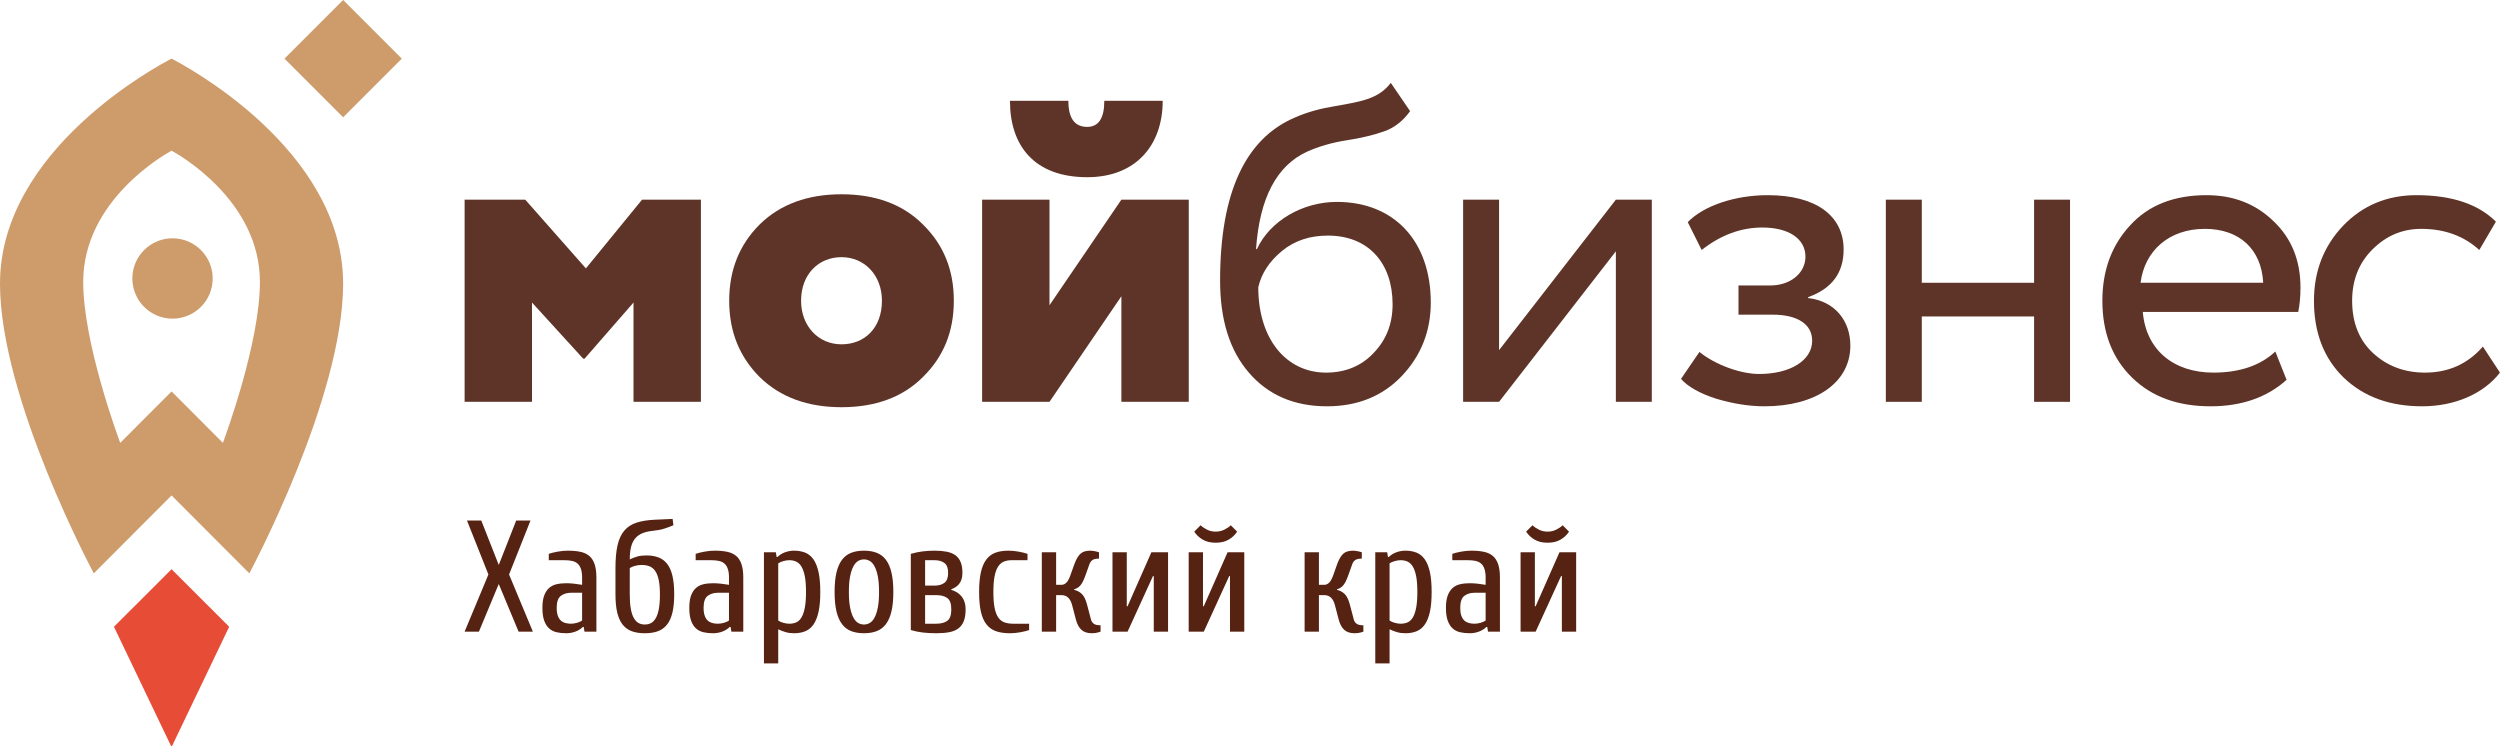 <?xml version="1.0" encoding="UTF-8"?> <svg xmlns="http://www.w3.org/2000/svg" width="134" height="40" viewBox="0 0 134 40" fill="none"><path d="M6.108 33.594L9.175 40H9.215L12.284 33.594L9.196 30.51L6.108 33.594Z" fill="#E74C36"></path><path d="M9.196 3.143C8.542 3.478 0 7.991 0 15.205C0 21.374 5.028 30.731 5.028 30.731L9.196 26.555L13.364 30.731C13.364 30.731 18.392 21.374 18.392 15.205C18.392 7.991 9.849 3.478 9.196 3.143ZM11.948 23.738L9.196 20.981L6.444 23.738C6.303 23.356 4.46 18.365 4.46 15.109C4.46 10.717 8.864 8.256 9.196 8.076C9.527 8.256 13.932 10.717 13.932 15.109C13.932 18.365 12.088 23.356 11.948 23.738Z" fill="#CE9B6B"></path><path d="M18.392 6.286L15.249 3.143L18.392 0L21.535 3.143L18.392 6.286Z" fill="#CE9B6B"></path><path d="M11.4 14.926C11.4 16.115 10.436 17.08 9.247 17.08C8.058 17.08 7.094 16.115 7.094 14.926C7.094 13.737 8.058 12.773 9.247 12.773C10.436 12.773 11.4 13.737 11.4 14.926Z" fill="#CE9B6B"></path><path d="M24.903 21.538V10.702H28.153L31.404 14.386L34.414 10.702H37.569V21.538H33.956V16.216L31.332 19.226H31.26L28.515 16.216V21.538H24.903Z" fill="#5F3428"></path><path d="M39.085 16.119C39.085 14.458 39.639 13.11 40.722 12.026C41.83 10.943 43.299 10.413 45.105 10.413C46.911 10.413 48.38 10.943 49.463 12.026C50.571 13.11 51.125 14.458 51.125 16.119C51.125 17.781 50.571 19.13 49.463 20.213C48.38 21.297 46.911 21.826 45.105 21.826C43.299 21.826 41.83 21.297 40.722 20.213C39.639 19.13 39.085 17.781 39.085 16.119ZM45.105 18.455C46.357 18.455 47.272 17.564 47.272 16.119C47.272 14.747 46.333 13.784 45.105 13.784C43.877 13.784 42.938 14.699 42.938 16.119C42.938 17.468 43.853 18.455 45.105 18.455Z" fill="#5F3428"></path><path d="M56.253 21.537H52.641V10.702H56.253V16.36L60.106 10.702H63.718V21.537H60.106V15.879L56.253 21.537ZM57.265 5.404C57.265 6.343 57.602 6.801 58.276 6.801C58.878 6.801 59.191 6.343 59.191 5.404H62.321C62.321 7.788 60.877 9.498 58.276 9.498C55.459 9.498 54.134 7.836 54.134 5.404H57.265Z" fill="#5F3428"></path><path d="M75.582 5.958C75.197 6.488 74.74 6.849 74.186 7.042C73.632 7.234 72.958 7.403 72.163 7.523C71.369 7.644 70.67 7.86 70.068 8.125C68.431 8.872 67.516 10.605 67.323 13.351H67.371C68.07 11.834 69.827 10.822 71.657 10.822C74.74 10.822 76.69 12.941 76.69 16.216C76.69 17.757 76.16 19.081 75.125 20.165C74.09 21.248 72.741 21.778 71.128 21.778C69.37 21.778 67.973 21.176 66.938 19.972C65.902 18.768 65.397 17.131 65.397 15.036C65.397 10.341 66.745 7.427 69.418 6.295C70.068 6.006 70.79 5.814 71.537 5.693C73.054 5.428 73.897 5.284 74.547 4.441L75.582 5.958ZM71.079 19.972C72.115 19.972 72.982 19.611 73.632 18.913C74.306 18.215 74.643 17.348 74.643 16.312C74.643 14.121 73.367 12.628 71.176 12.628C70.213 12.628 69.394 12.893 68.72 13.447C68.046 14.001 67.612 14.651 67.444 15.397C67.444 18.166 68.936 19.972 71.079 19.972Z" fill="#5F3428"></path><path d="M80.35 21.538H78.423V10.702H80.35V18.768L86.61 10.702H88.537V21.538H86.61V13.471L80.35 21.538Z" fill="#5F3428"></path><path d="M91.98 21.369C91.089 21.08 90.463 20.719 90.101 20.309L91.089 18.865C91.956 19.563 93.304 20.045 94.291 20.045C95.953 20.045 97.132 19.322 97.132 18.263C97.132 17.372 96.338 16.866 95.013 16.866H93.183V15.301H94.893C95.977 15.301 96.772 14.627 96.772 13.76C96.772 12.797 95.88 12.195 94.46 12.195C93.304 12.195 92.22 12.604 91.209 13.399L90.463 11.906C91.329 11.015 93.015 10.461 94.749 10.461C97.349 10.461 98.818 11.568 98.818 13.374C98.818 14.627 98.192 15.469 96.916 15.927V15.975C98.361 16.144 99.179 17.203 99.179 18.527C99.179 20.526 97.301 21.778 94.58 21.778C93.737 21.778 92.871 21.634 91.98 21.369Z" fill="#5F3428"></path><path d="M109.027 21.538V16.962H103.008V21.538H101.081V10.702H103.008V15.156H109.027V10.702H110.954V21.538H109.027Z" fill="#5F3428"></path><path d="M122.56 20.358C121.524 21.297 120.152 21.778 118.49 21.778C116.733 21.778 115.336 21.273 114.276 20.237C113.217 19.202 112.687 17.829 112.687 16.12C112.687 14.482 113.193 13.134 114.18 12.074C115.167 10.991 116.54 10.461 118.274 10.461C119.694 10.461 120.898 10.918 121.862 11.857C122.825 12.773 123.306 13.952 123.306 15.421C123.306 15.927 123.258 16.36 123.186 16.721H114.854C115.023 18.744 116.492 19.972 118.635 19.972C120.056 19.972 121.163 19.587 121.958 18.841L122.56 20.358ZM114.734 15.156H121.308C121.211 13.35 120.031 12.267 118.177 12.267C116.251 12.267 114.951 13.447 114.734 15.156Z" fill="#5F3428"></path><path d="M133.997 19.972C133.106 21.128 131.541 21.778 129.831 21.778C128.098 21.778 126.701 21.273 125.618 20.237C124.558 19.202 124.028 17.829 124.028 16.12C124.028 14.53 124.558 13.182 125.593 12.098C126.629 11.015 127.953 10.461 129.518 10.461C131.421 10.461 132.841 10.943 133.78 11.882L132.89 13.399C132.071 12.652 131.035 12.267 129.783 12.267C128.772 12.267 127.905 12.628 127.159 13.374C126.436 14.097 126.075 15.012 126.075 16.12C126.075 17.275 126.436 18.215 127.183 18.913C127.929 19.611 128.868 19.972 129.976 19.972C131.228 19.972 132.264 19.515 133.082 18.576L133.997 19.972Z" fill="#5F3428"></path><path d="M27.669 27.899H28.435L27.286 30.793L28.562 33.857H27.797L26.733 31.303L25.669 33.857H24.903L26.179 30.793L25.03 27.899H25.796L26.733 30.282L27.669 27.899ZM31.201 31.772H30.605C30.39 31.772 30.208 31.827 30.061 31.938C29.913 32.048 29.839 32.262 29.839 32.58C29.839 32.75 29.859 32.891 29.899 33.001C29.939 33.112 29.992 33.199 30.061 33.261C30.129 33.323 30.209 33.367 30.303 33.393C30.397 33.419 30.497 33.431 30.605 33.431C30.713 33.431 30.824 33.414 30.937 33.38C31.051 33.346 31.139 33.306 31.201 33.261V31.772ZM30.35 33.942C30.157 33.942 29.983 33.923 29.826 33.886C29.671 33.85 29.537 33.78 29.427 33.678C29.316 33.576 29.229 33.437 29.167 33.261C29.104 33.085 29.073 32.858 29.073 32.58C29.073 32.313 29.104 32.095 29.167 31.925C29.229 31.755 29.316 31.62 29.427 31.52C29.537 31.421 29.671 31.353 29.826 31.316C29.983 31.279 30.157 31.261 30.35 31.261C30.48 31.261 30.622 31.269 30.776 31.286C30.929 31.303 31.071 31.323 31.201 31.346V30.963C31.201 30.77 31.18 30.613 31.137 30.491C31.095 30.369 31.034 30.274 30.954 30.205C30.875 30.137 30.777 30.091 30.661 30.065C30.544 30.04 30.412 30.027 30.265 30.027H29.414V29.686C29.544 29.641 29.704 29.601 29.895 29.567C30.085 29.533 30.265 29.516 30.435 29.516C30.69 29.516 30.913 29.536 31.103 29.576C31.293 29.615 31.452 29.688 31.58 29.793C31.707 29.898 31.804 30.045 31.869 30.235C31.934 30.425 31.967 30.668 31.967 30.963V33.857H31.329L31.286 33.602H31.244C31.136 33.709 31.002 33.793 30.844 33.853C30.685 33.912 30.52 33.942 30.35 33.942ZM33.755 29.984C33.885 29.922 34.018 29.871 34.154 29.831C34.291 29.791 34.455 29.771 34.648 29.771C34.892 29.771 35.108 29.807 35.295 29.878C35.482 29.949 35.638 30.065 35.763 30.227C35.888 30.389 35.982 30.603 36.044 30.869C36.106 31.136 36.138 31.465 36.138 31.857C36.138 32.248 36.105 32.577 36.04 32.844C35.974 33.111 35.877 33.325 35.746 33.487C35.616 33.648 35.453 33.765 35.257 33.836C35.061 33.907 34.83 33.942 34.563 33.942C34.296 33.942 34.065 33.907 33.869 33.836C33.673 33.765 33.511 33.648 33.38 33.487C33.249 33.325 33.152 33.111 33.086 32.844C33.021 32.577 32.989 32.248 32.989 31.857V30.452C32.989 29.964 33.025 29.557 33.099 29.231C33.173 28.905 33.293 28.642 33.461 28.444C33.628 28.245 33.848 28.102 34.12 28.014C34.393 27.926 34.725 27.873 35.116 27.856L36.053 27.814L36.095 28.154C35.948 28.217 35.786 28.276 35.61 28.333C35.434 28.39 35.227 28.429 34.989 28.452C34.773 28.475 34.589 28.517 34.435 28.58C34.282 28.642 34.154 28.733 34.052 28.852C33.95 28.971 33.875 29.123 33.827 29.307C33.779 29.492 33.755 29.718 33.755 29.984ZM33.755 31.857C33.755 32.174 33.774 32.438 33.814 32.648C33.854 32.858 33.91 33.024 33.984 33.146C34.058 33.268 34.143 33.353 34.24 33.402C34.336 33.45 34.444 33.474 34.563 33.474C34.682 33.474 34.79 33.45 34.886 33.402C34.983 33.353 35.068 33.268 35.142 33.146C35.216 33.024 35.272 32.858 35.312 32.648C35.352 32.438 35.372 32.174 35.372 31.857C35.372 31.55 35.35 31.295 35.308 31.091C35.265 30.886 35.203 30.725 35.12 30.605C35.038 30.486 34.936 30.403 34.814 30.354C34.692 30.306 34.552 30.282 34.393 30.282C34.262 30.282 34.139 30.299 34.023 30.333C33.906 30.367 33.817 30.407 33.755 30.452V31.857ZM39.074 31.772H38.478C38.263 31.772 38.081 31.827 37.934 31.938C37.786 32.048 37.712 32.262 37.712 32.58C37.712 32.75 37.732 32.891 37.772 33.001C37.812 33.112 37.865 33.199 37.934 33.261C38.002 33.323 38.083 33.367 38.176 33.393C38.27 33.419 38.37 33.431 38.478 33.431C38.586 33.431 38.697 33.414 38.81 33.38C38.924 33.346 39.012 33.306 39.074 33.261V31.772ZM38.223 33.942C38.03 33.942 37.856 33.923 37.7 33.886C37.544 33.85 37.41 33.78 37.3 33.678C37.189 33.576 37.102 33.437 37.04 33.261C36.977 33.085 36.946 32.858 36.946 32.58C36.946 32.313 36.977 32.095 37.04 31.925C37.102 31.755 37.189 31.62 37.3 31.52C37.41 31.421 37.544 31.353 37.7 31.316C37.856 31.279 38.03 31.261 38.223 31.261C38.353 31.261 38.495 31.269 38.648 31.286C38.802 31.303 38.944 31.323 39.074 31.346V30.963C39.074 30.77 39.053 30.613 39.01 30.491C38.968 30.369 38.907 30.274 38.827 30.205C38.748 30.137 38.65 30.091 38.534 30.065C38.417 30.04 38.285 30.027 38.138 30.027H37.287V29.686C37.417 29.641 37.577 29.601 37.768 29.567C37.958 29.533 38.138 29.516 38.308 29.516C38.563 29.516 38.786 29.536 38.976 29.576C39.166 29.615 39.325 29.688 39.453 29.793C39.581 29.898 39.677 30.045 39.742 30.235C39.807 30.425 39.84 30.668 39.84 30.963V33.857H39.202L39.159 33.602H39.117C39.009 33.709 38.875 33.793 38.717 33.853C38.558 33.912 38.393 33.942 38.223 33.942ZM41.67 29.856C41.778 29.749 41.911 29.665 42.07 29.605C42.229 29.546 42.393 29.516 42.564 29.516C42.785 29.516 42.984 29.552 43.16 29.622C43.335 29.693 43.483 29.814 43.602 29.984C43.721 30.154 43.812 30.381 43.874 30.665C43.937 30.949 43.968 31.303 43.968 31.729C43.968 32.155 43.937 32.509 43.874 32.793C43.812 33.077 43.721 33.304 43.602 33.474C43.483 33.644 43.335 33.765 43.16 33.836C42.984 33.907 42.785 33.942 42.564 33.942C42.393 33.942 42.242 33.922 42.108 33.882C41.975 33.843 41.843 33.792 41.713 33.729V35.559H40.947V29.601H41.585L41.627 29.856H41.67ZM41.713 33.261C41.775 33.306 41.863 33.346 41.976 33.38C42.09 33.414 42.201 33.431 42.308 33.431C42.444 33.431 42.568 33.407 42.679 33.359C42.789 33.311 42.883 33.223 42.959 33.095C43.036 32.967 43.096 32.793 43.138 32.572C43.181 32.35 43.202 32.069 43.202 31.729C43.202 31.389 43.181 31.109 43.138 30.891C43.096 30.672 43.036 30.499 42.959 30.371C42.883 30.244 42.789 30.154 42.679 30.103C42.568 30.052 42.444 30.027 42.308 30.027C42.201 30.027 42.09 30.044 41.976 30.078C41.863 30.112 41.775 30.152 41.713 30.197V33.261ZM47.117 31.729C47.117 31.389 47.095 31.106 47.049 30.882C47.004 30.658 46.944 30.479 46.87 30.346C46.797 30.212 46.712 30.119 46.615 30.065C46.519 30.011 46.416 29.984 46.309 29.984C46.201 29.984 46.099 30.011 46.002 30.065C45.906 30.119 45.821 30.212 45.747 30.346C45.673 30.479 45.614 30.658 45.568 30.882C45.523 31.106 45.5 31.389 45.5 31.729C45.5 32.069 45.523 32.352 45.568 32.576C45.614 32.8 45.673 32.979 45.747 33.112C45.821 33.245 45.906 33.339 46.002 33.393C46.099 33.447 46.201 33.474 46.309 33.474C46.416 33.474 46.519 33.447 46.615 33.393C46.712 33.339 46.797 33.245 46.87 33.112C46.944 32.979 47.004 32.8 47.049 32.576C47.095 32.352 47.117 32.069 47.117 31.729ZM47.883 31.729C47.883 32.143 47.849 32.492 47.781 32.776C47.713 33.06 47.612 33.288 47.479 33.461C47.346 33.634 47.181 33.758 46.985 33.831C46.789 33.905 46.564 33.942 46.309 33.942C46.053 33.942 45.828 33.905 45.632 33.831C45.436 33.758 45.272 33.634 45.138 33.461C45.005 33.288 44.904 33.06 44.836 32.776C44.768 32.492 44.734 32.143 44.734 31.729C44.734 31.315 44.768 30.966 44.836 30.682C44.904 30.398 45.005 30.17 45.138 29.997C45.272 29.824 45.436 29.701 45.632 29.627C45.828 29.553 46.053 29.516 46.309 29.516C46.564 29.516 46.789 29.553 46.985 29.627C47.181 29.701 47.346 29.824 47.479 29.997C47.612 30.17 47.713 30.398 47.781 30.682C47.849 30.966 47.883 31.315 47.883 31.729ZM50.181 33.431C50.437 33.431 50.635 33.379 50.777 33.274C50.919 33.169 50.99 32.966 50.99 32.665C50.99 32.364 50.919 32.162 50.777 32.057C50.635 31.952 50.437 31.899 50.181 31.899H49.586V33.431H50.181ZM49.586 30.027V31.389H50.096C50.312 31.389 50.486 31.339 50.62 31.24C50.753 31.14 50.82 30.963 50.82 30.708C50.82 30.452 50.753 30.275 50.62 30.176C50.486 30.076 50.312 30.027 50.096 30.027H49.586ZM48.819 29.686C49.035 29.624 49.248 29.58 49.458 29.554C49.668 29.529 49.881 29.516 50.096 29.516C50.34 29.516 50.556 29.535 50.743 29.571C50.93 29.608 51.086 29.672 51.211 29.763C51.336 29.854 51.43 29.976 51.492 30.129C51.554 30.282 51.586 30.475 51.586 30.708C51.586 30.844 51.569 30.962 51.535 31.061C51.501 31.16 51.455 31.244 51.398 31.312C51.342 31.38 51.278 31.435 51.207 31.478C51.136 31.52 51.064 31.556 50.99 31.584V31.618C51.086 31.647 51.18 31.686 51.271 31.738C51.362 31.788 51.444 31.857 51.518 31.942C51.591 32.027 51.65 32.129 51.692 32.248C51.735 32.367 51.756 32.506 51.756 32.665C51.756 32.921 51.723 33.131 51.658 33.295C51.593 33.46 51.495 33.59 51.364 33.687C51.234 33.783 51.071 33.85 50.875 33.886C50.679 33.923 50.448 33.942 50.181 33.942C49.926 33.942 49.689 33.929 49.471 33.904C49.252 33.878 49.035 33.834 48.819 33.772V29.686ZM54.224 30.027C54.065 30.027 53.925 30.052 53.803 30.103C53.681 30.154 53.579 30.244 53.496 30.371C53.414 30.499 53.352 30.672 53.309 30.891C53.267 31.109 53.245 31.389 53.245 31.729C53.245 32.069 53.267 32.35 53.309 32.572C53.352 32.793 53.417 32.967 53.505 33.095C53.593 33.223 53.704 33.311 53.837 33.359C53.97 33.407 54.128 33.431 54.309 33.431H55.161V33.772C55.03 33.817 54.87 33.857 54.68 33.891C54.489 33.925 54.309 33.942 54.139 33.942C53.85 33.942 53.602 33.907 53.394 33.836C53.187 33.765 53.016 33.644 52.88 33.474C52.743 33.304 52.643 33.077 52.577 32.793C52.512 32.509 52.48 32.155 52.48 31.729C52.48 31.303 52.512 30.949 52.577 30.665C52.643 30.381 52.74 30.154 52.871 29.984C53.002 29.814 53.165 29.693 53.36 29.622C53.556 29.552 53.787 29.516 54.054 29.516C54.224 29.516 54.404 29.533 54.594 29.567C54.785 29.601 54.945 29.641 55.075 29.686V30.027H54.224ZM57.578 31.618C57.731 31.652 57.866 31.723 57.982 31.831C58.098 31.939 58.193 32.132 58.267 32.41L58.48 33.218C58.503 33.304 58.551 33.374 58.625 33.431C58.698 33.488 58.82 33.516 58.991 33.516V33.857C58.951 33.874 58.906 33.888 58.854 33.899C58.758 33.928 58.647 33.942 58.523 33.942C58.284 33.942 58.098 33.881 57.965 33.759C57.832 33.637 57.734 33.457 57.671 33.218L57.459 32.41C57.362 32.069 57.175 31.899 56.897 31.899H56.608V33.857H55.841V29.601H56.608V31.346H56.897C56.988 31.346 57.073 31.309 57.152 31.235C57.232 31.162 57.305 31.028 57.373 30.835L57.586 30.239C57.677 29.99 57.782 29.807 57.901 29.691C58.02 29.574 58.199 29.516 58.437 29.516C58.488 29.516 58.542 29.52 58.599 29.529C58.656 29.537 58.707 29.547 58.752 29.559C58.809 29.576 58.86 29.59 58.906 29.601V29.942C58.735 29.942 58.615 29.97 58.544 30.027C58.473 30.084 58.423 30.154 58.395 30.239L58.182 30.835C58.091 31.091 58 31.271 57.91 31.376C57.819 31.481 57.708 31.55 57.578 31.584V31.618ZM61.842 30.878H61.799L60.438 33.857H59.629V29.601H60.395V32.495H60.438L61.714 29.601H62.608V33.857H61.842V30.878ZM65.927 30.878H65.885L64.523 33.857H63.714V29.601H64.48V32.495H64.523L65.799 29.601H66.693V33.857H65.927V30.878ZM65.161 28.495C65.332 28.495 65.487 28.459 65.629 28.388C65.771 28.317 65.885 28.239 65.97 28.154L66.31 28.495C66.203 28.665 66.053 28.807 65.864 28.92C65.673 29.034 65.439 29.09 65.161 29.09C64.883 29.09 64.649 29.034 64.459 28.92C64.269 28.807 64.12 28.665 64.012 28.495L64.353 28.154C64.438 28.239 64.551 28.317 64.693 28.388C64.835 28.459 64.991 28.495 65.161 28.495ZM71.664 31.618C71.817 31.652 71.952 31.723 72.068 31.831C72.184 31.939 72.279 32.132 72.353 32.41L72.566 33.218C72.589 33.304 72.637 33.374 72.711 33.431C72.784 33.488 72.906 33.516 73.077 33.516V33.857C73.037 33.874 72.992 33.888 72.941 33.899C72.844 33.928 72.733 33.942 72.609 33.942C72.37 33.942 72.184 33.881 72.051 33.759C71.918 33.637 71.82 33.457 71.757 33.218L71.545 32.41C71.448 32.069 71.261 31.899 70.983 31.899H70.694V33.857H69.927V29.601H70.694V31.346H70.983C71.074 31.346 71.159 31.309 71.238 31.235C71.318 31.162 71.391 31.028 71.46 30.835L71.672 30.239C71.763 29.99 71.868 29.807 71.987 29.691C72.106 29.574 72.285 29.516 72.523 29.516C72.574 29.516 72.628 29.52 72.685 29.529C72.742 29.537 72.793 29.547 72.838 29.559C72.895 29.576 72.946 29.59 72.992 29.601V29.942C72.821 29.942 72.701 29.97 72.63 30.027C72.559 30.084 72.509 30.154 72.481 30.239L72.268 30.835C72.177 31.091 72.087 31.271 71.996 31.376C71.905 31.481 71.794 31.55 71.664 31.584V31.618ZM74.438 29.856C74.546 29.749 74.68 29.665 74.838 29.605C74.997 29.546 75.162 29.516 75.332 29.516C75.553 29.516 75.752 29.552 75.928 29.622C76.104 29.693 76.251 29.814 76.37 29.984C76.49 30.154 76.58 30.381 76.643 30.665C76.705 30.949 76.736 31.303 76.736 31.729C76.736 32.155 76.705 32.509 76.643 32.793C76.58 33.077 76.49 33.304 76.37 33.474C76.251 33.644 76.104 33.765 75.928 33.836C75.752 33.907 75.553 33.942 75.332 33.942C75.162 33.942 75.01 33.922 74.877 33.882C74.743 33.843 74.612 33.792 74.481 33.729V35.559H73.715V29.601H74.353L74.396 29.856H74.438ZM74.481 33.261C74.543 33.306 74.631 33.346 74.745 33.38C74.858 33.414 74.969 33.431 75.077 33.431C75.213 33.431 75.336 33.407 75.447 33.359C75.558 33.311 75.651 33.223 75.728 33.095C75.805 32.967 75.864 32.793 75.907 32.572C75.949 32.35 75.97 32.069 75.97 31.729C75.97 31.389 75.949 31.109 75.907 30.891C75.864 30.672 75.805 30.499 75.728 30.371C75.651 30.244 75.558 30.154 75.447 30.103C75.336 30.052 75.213 30.027 75.077 30.027C74.969 30.027 74.858 30.044 74.745 30.078C74.631 30.112 74.543 30.152 74.481 30.197V33.261ZM79.63 31.772H79.034C78.819 31.772 78.637 31.827 78.49 31.938C78.342 32.048 78.269 32.262 78.269 32.58C78.269 32.75 78.288 32.891 78.328 33.001C78.368 33.112 78.422 33.199 78.49 33.261C78.558 33.323 78.639 33.367 78.732 33.393C78.826 33.419 78.927 33.431 79.034 33.431C79.142 33.431 79.253 33.414 79.366 33.38C79.48 33.346 79.568 33.306 79.63 33.261V31.772ZM78.779 33.942C78.586 33.942 78.412 33.923 78.256 33.886C78.1 33.85 77.966 33.78 77.856 33.678C77.745 33.576 77.659 33.437 77.596 33.261C77.534 33.085 77.502 32.858 77.502 32.58C77.502 32.313 77.534 32.095 77.596 31.925C77.659 31.755 77.745 31.62 77.856 31.52C77.966 31.421 78.1 31.353 78.256 31.316C78.412 31.279 78.586 31.261 78.779 31.261C78.91 31.261 79.052 31.269 79.205 31.286C79.358 31.303 79.5 31.323 79.63 31.346V30.963C79.63 30.77 79.609 30.613 79.566 30.491C79.524 30.369 79.463 30.274 79.383 30.205C79.304 30.137 79.206 30.091 79.09 30.065C78.974 30.04 78.842 30.027 78.694 30.027H77.843V29.686C77.973 29.641 78.134 29.601 78.324 29.567C78.514 29.533 78.694 29.516 78.864 29.516C79.12 29.516 79.342 29.536 79.532 29.576C79.722 29.615 79.881 29.688 80.009 29.793C80.137 29.898 80.233 30.045 80.299 30.235C80.364 30.425 80.396 30.668 80.396 30.963V33.857H79.758L79.715 33.602H79.673C79.565 33.709 79.432 33.793 79.273 33.853C79.114 33.912 78.949 33.942 78.779 33.942ZM83.716 30.878H83.673L82.311 33.857H81.503V29.601H82.269V32.495H82.311L83.588 29.601H84.482V33.857H83.716V30.878ZM82.95 28.495C83.12 28.495 83.276 28.459 83.418 28.388C83.56 28.317 83.673 28.239 83.758 28.154L84.099 28.495C83.991 28.665 83.842 28.807 83.652 28.92C83.462 29.034 83.228 29.09 82.95 29.09C82.672 29.09 82.438 29.034 82.248 28.92C82.058 28.807 81.909 28.665 81.801 28.495L82.141 28.154C82.226 28.239 82.34 28.317 82.482 28.388C82.623 28.459 82.779 28.495 82.95 28.495Z" fill="#562212"></path></svg> 